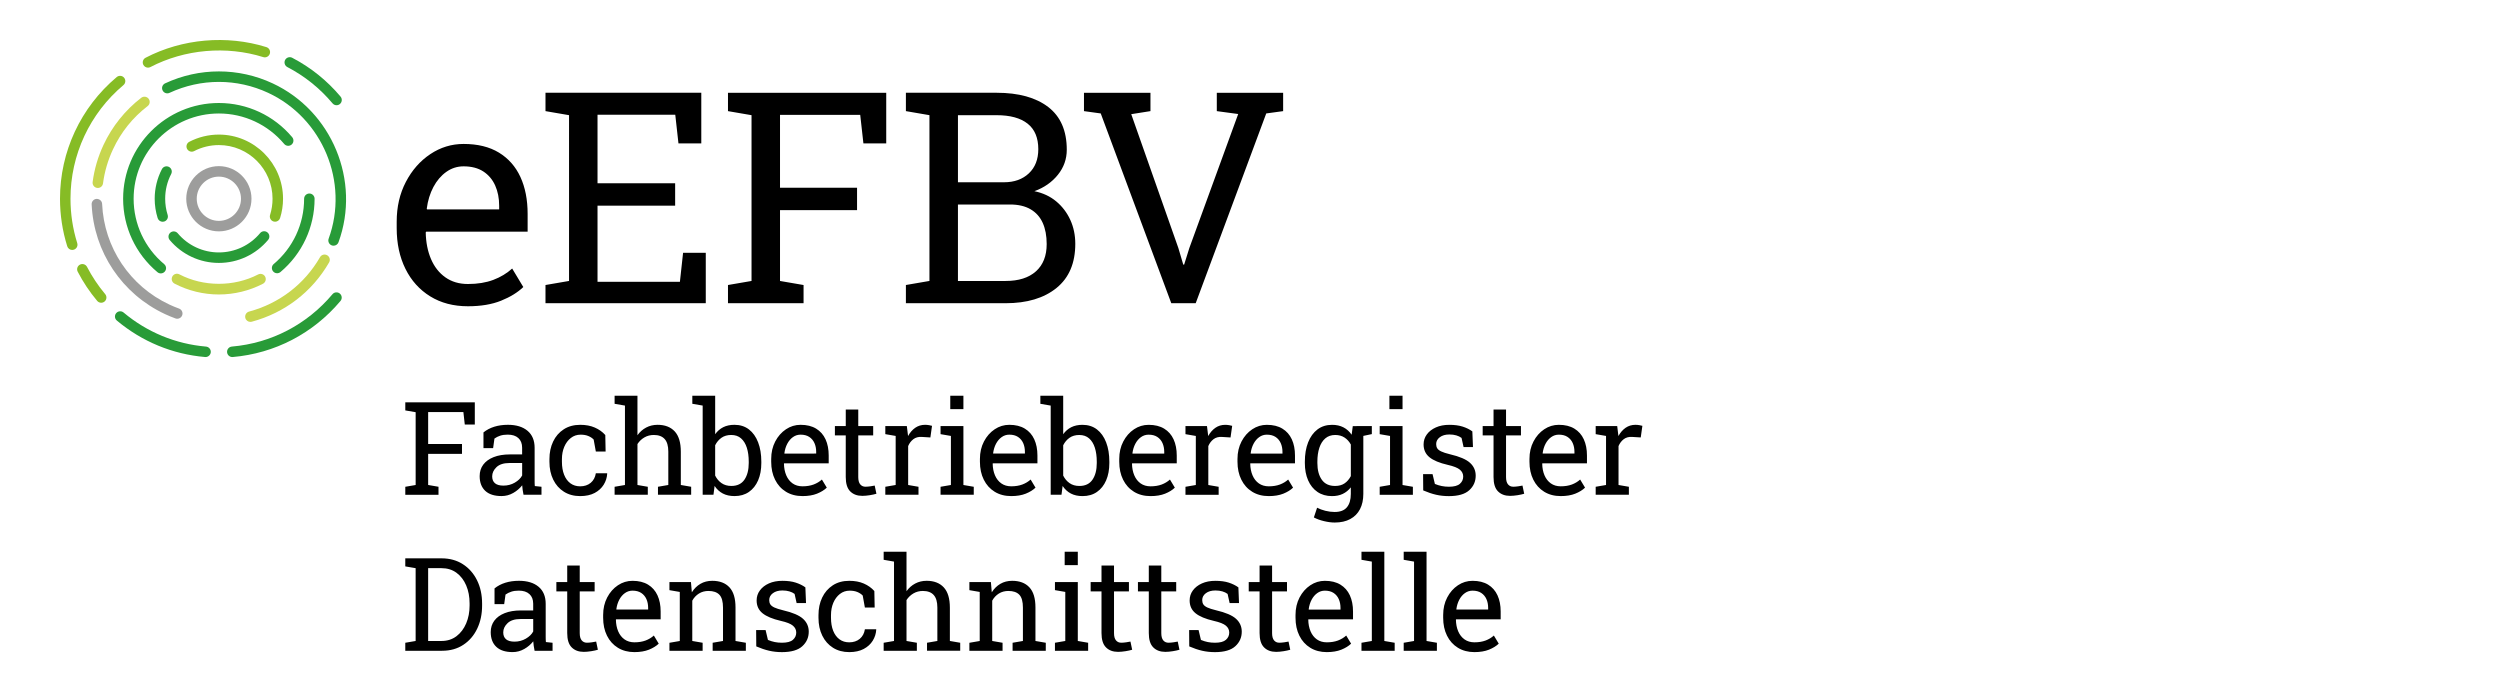 <?xml version="1.0" encoding="UTF-8" standalone="no"?>
<svg
   xmlns:dc="http://purl.org/dc/elements/1.1/"
   xmlns:cc="http://creativecommons.org/ns#"
   xmlns:rdf="http://www.w3.org/1999/02/22-rdf-syntax-ns#"
   xmlns:svg="http://www.w3.org/2000/svg"
   xmlns="http://www.w3.org/2000/svg"
   xmlns:sodipodi="http://sodipodi.sourceforge.net/DTD/sodipodi-0.dtd"
   xmlns:inkscape="http://www.inkscape.org/namespaces/inkscape"
   version="1.1"
   id="Ebene_1"
   x="0px"
   y="0px"
   viewBox="0 0 250 70"
   style="enable-background:new 0 0 250 70;"
   xml:space="preserve"
   sodipodi:docname="Farbe_eEFBV_fachda_WEB.svg"
   inkscape:version="1.0.1 (3bc2e813f5, 2020-09-07)"><defs
   id="defs2999" /><sodipodi:namedview
   pagecolor="#ffffff"
   bordercolor="#666666"
   borderopacity="1"
   objecttolerance="10"
   gridtolerance="10"
   guidetolerance="10"
   inkscape:pageopacity="0"
   inkscape:pageshadow="2"
   inkscape:window-width="2880"
   inkscape:window-height="1526"
   id="namedview2997"
   showgrid="false"
   inkscape:zoom="5.104"
   inkscape:cx="125"
   inkscape:cy="35"
   inkscape:window-x="2869"
   inkscape:window-y="-11"
   inkscape:window-maximized="1"
   inkscape:current-layer="Ebene_1"
   inkscape:document-rotation="0" />








<g
   id="g308"
   transform="translate(6,4.001)"><g
     id="g225">
	<path
   d="m 113.57,26.321 7.054,-18.978 1.69,-0.231 V 5.276 h -6.634 v 1.836 l 2.139,0.289 -4.885,13.399 -0.52,1.662 h -0.088 L 111.835,20.8 107.124,7.416 109.046,7.111 V 5.276 h -6.649 v 1.836 l 1.677,0.231 7.054,18.978 z M 89.794,7.518 h 3.873 c 1.349,0 2.38,0.282 3.093,0.845 0.713,0.564 1.07,1.415 1.07,2.551 0,1.022 -0.316,1.829 -0.947,2.422 -0.631,0.593 -1.457,0.889 -2.479,0.889 H 89.795 V 7.518 Z m 0,8.931 h 5.203 c 0.828,0 1.515,0.159 2.06,0.478 0.544,0.317 0.949,0.771 1.214,1.358 0.265,0.589 0.397,1.297 0.397,2.124 0,1.177 -0.359,2.084 -1.077,2.726 -0.718,0.641 -1.728,0.961 -3.028,0.961 h -4.769 z m 4.768,9.872 c 2.139,0 3.835,-0.508 5.088,-1.524 1.253,-1.016 1.879,-2.488 1.879,-4.415 0,-0.868 -0.166,-1.665 -0.499,-2.394 -0.332,-0.727 -0.802,-1.344 -1.408,-1.85 -0.607,-0.506 -1.335,-0.845 -2.183,-1.02 0.973,-0.355 1.756,-0.902 2.348,-1.64 0.594,-0.737 0.89,-1.573 0.89,-2.508 0,-1.898 -0.619,-3.322 -1.857,-4.271 C 97.583,5.751 95.864,5.275 93.668,5.275 H 86.946 84.59 v 1.836 l 2.355,0.405 v 16.578 l -2.355,0.405 v 1.82 h 9.972 z m -20.206,0 v -1.82 l -2.355,-0.405 v -7.082 h 7.704 V 14.773 H 72.001 V 7.488 h 8.021 l 0.318,2.848 h 2.283 V 5.276 H 66.798 v 1.836 l 2.355,0.405 V 24.095 L 66.798,24.5 v 1.82 h 7.558 z m -9.779,0 v -5.044 h -2.269 l -0.318,2.905 h -8.238 v -7.617 h 7.762 v -2.241 h -7.762 v -6.85 h 7.775 l 0.318,2.862 h 2.284 v -5.06 h -15.58 v 1.836 l 2.355,0.405 V 24.095 L 48.549,24.5 v 1.82 H 64.577 Z M 36.675,16.868 c 0.105,-0.809 0.327,-1.531 0.664,-2.168 0.338,-0.636 0.767,-1.139 1.287,-1.51 0.52,-0.371 1.098,-0.557 1.733,-0.557 0.79,0 1.448,0.172 1.974,0.513 0.524,0.343 0.92,0.811 1.185,1.402 0.265,0.593 0.398,1.265 0.398,2.017 v 0.376 h -7.213 z m 7.435,9.2 c 0.92,-0.371 1.66,-0.826 2.22,-1.366 l -1.113,-1.85 c -0.53,0.482 -1.159,0.86 -1.886,1.135 -0.729,0.274 -1.574,0.412 -2.537,0.412 -0.877,0 -1.629,-0.222 -2.255,-0.665 -0.627,-0.442 -1.106,-1.053 -1.438,-1.829 -0.332,-0.774 -0.508,-1.664 -0.528,-2.666 l 0.044,-0.072 H 46.763 V 17.39 c 0,-1.417 -0.241,-2.648 -0.722,-3.693 -0.482,-1.046 -1.198,-1.857 -2.147,-2.436 -0.949,-0.579 -2.127,-0.867 -3.534,-0.867 -1.204,0 -2.314,0.34 -3.331,1.019 -1.017,0.68 -1.831,1.604 -2.442,2.775 -0.612,1.171 -0.918,2.498 -0.918,3.982 v 0.636 c 0,1.542 0.292,2.9 0.875,4.076 0.583,1.176 1.408,2.093 2.478,2.753 1.07,0.661 2.328,0.99 3.773,0.99 1.29,0 2.395,-0.186 3.315,-0.557"
   id="path223" />
</g><g
     id="g231">
	<path
   d="m 139.635,56.924 c 0.046,-0.355 0.144,-0.672 0.292,-0.953 0.147,-0.279 0.336,-0.5 0.564,-0.662 0.229,-0.164 0.482,-0.244 0.763,-0.244 0.346,0 0.635,0.074 0.865,0.225 0.231,0.15 0.404,0.355 0.521,0.615 0.117,0.262 0.175,0.557 0.175,0.887 v 0.164 h -3.167 z m 3.265,4.041 c 0.404,-0.164 0.729,-0.363 0.974,-0.6 l -0.488,-0.812 c -0.232,0.211 -0.51,0.377 -0.828,0.498 -0.32,0.119 -0.691,0.18 -1.114,0.18 -0.385,0 -0.715,-0.098 -0.99,-0.291 -0.274,-0.195 -0.485,-0.463 -0.632,-0.803 -0.146,-0.342 -0.223,-0.732 -0.231,-1.172 l 0.019,-0.031 h 4.457 v -0.781 c 0,-0.623 -0.106,-1.162 -0.318,-1.623 -0.212,-0.459 -0.525,-0.814 -0.941,-1.068 -0.417,-0.254 -0.936,-0.381 -1.552,-0.381 -0.53,0 -1.018,0.148 -1.465,0.447 -0.445,0.299 -0.804,0.705 -1.071,1.219 -0.27,0.514 -0.403,1.098 -0.403,1.75 v 0.277 c 0,0.678 0.127,1.275 0.384,1.791 0.256,0.518 0.618,0.92 1.088,1.209 0.471,0.289 1.022,0.436 1.657,0.436 0.565,-10e-4 1.05,-0.083 1.454,-0.245 m -5.21,0.111 v -0.801 l -1.035,-0.178 v -8.924 h -2.285 v 0.805 l 1.035,0.18 v 7.939 l -1.035,0.178 v 0.801 z m -4.222,0 v -0.801 l -1.035,-0.178 v -8.924 h -2.285 v 0.805 l 1.035,0.18 v 7.939 l -1.035,0.178 v 0.801 z m -8.599,-4.152 c 0.046,-0.355 0.144,-0.672 0.292,-0.953 0.148,-0.279 0.336,-0.5 0.565,-0.662 0.228,-0.164 0.481,-0.244 0.761,-0.244 0.347,0 0.636,0.074 0.867,0.225 0.229,0.15 0.404,0.355 0.52,0.615 0.117,0.262 0.176,0.557 0.176,0.887 v 0.164 h -3.168 z m 3.266,4.041 c 0.404,-0.164 0.729,-0.363 0.975,-0.6 l -0.489,-0.812 c -0.232,0.211 -0.509,0.377 -0.828,0.498 -0.319,0.119 -0.69,0.18 -1.113,0.18 -0.386,0 -0.716,-0.098 -0.991,-0.291 -0.275,-0.195 -0.485,-0.463 -0.631,-0.803 -0.146,-0.342 -0.224,-0.732 -0.232,-1.172 l 0.02,-0.031 h 4.456 v -0.781 c 0,-0.623 -0.106,-1.162 -0.317,-1.623 -0.212,-0.459 -0.526,-0.814 -0.943,-1.068 -0.417,-0.254 -0.934,-0.381 -1.552,-0.381 -0.529,0 -1.016,0.148 -1.463,0.447 -0.446,0.299 -0.804,0.705 -1.073,1.219 -0.268,0.514 -0.402,1.098 -0.402,1.75 v 0.277 c 0,0.678 0.128,1.275 0.384,1.791 0.256,0.518 0.619,0.92 1.089,1.209 0.47,0.289 1.021,0.436 1.657,0.436 0.563,-10e-4 1.048,-0.083 1.453,-0.245 m -5.781,0.154 c 0.265,-0.041 0.488,-0.092 0.67,-0.146 l -0.171,-0.818 c -0.103,0.021 -0.244,0.047 -0.426,0.074 -0.183,0.027 -0.348,0.041 -0.495,0.041 -0.22,0 -0.396,-0.078 -0.527,-0.234 -0.131,-0.158 -0.196,-0.4 -0.196,-0.73 v -4.17 h 1.491 v -0.928 h -1.491 v -1.656 h -1.251 v 1.656 h -1.085 v 0.928 h 1.085 v 4.17 c 0,0.656 0.149,1.133 0.448,1.43 0.298,0.301 0.701,0.449 1.209,0.449 0.229,-0.001 0.476,-0.023 0.739,-0.066 m -4.823,-0.498 c 0.429,-0.391 0.645,-0.877 0.645,-1.457 0,-0.506 -0.189,-0.936 -0.568,-1.281 -0.379,-0.348 -1.047,-0.633 -2.003,-0.857 -0.385,-0.094 -0.677,-0.188 -0.876,-0.281 -0.199,-0.096 -0.333,-0.203 -0.403,-0.322 -0.069,-0.117 -0.104,-0.258 -0.104,-0.418 0,-0.275 0.122,-0.504 0.364,-0.686 0.244,-0.182 0.561,-0.273 0.949,-0.273 0.264,0 0.495,0.029 0.699,0.09 0.203,0.059 0.378,0.143 0.526,0.254 l 0.204,0.914 h 0.938 l -0.062,-1.568 c -0.276,-0.199 -0.599,-0.357 -0.969,-0.477 -0.371,-0.119 -0.815,-0.178 -1.337,-0.178 -0.512,0 -0.96,0.088 -1.345,0.26 -0.386,0.174 -0.686,0.408 -0.902,0.703 -0.216,0.293 -0.322,0.627 -0.322,0.998 0,0.535 0.194,0.961 0.587,1.279 0.391,0.32 1.002,0.574 1.831,0.766 0.584,0.131 0.986,0.291 1.209,0.479 0.222,0.189 0.333,0.418 0.333,0.689 0,0.287 -0.11,0.529 -0.33,0.723 -0.221,0.195 -0.584,0.293 -1.091,0.293 -0.26,0 -0.499,-0.021 -0.722,-0.066 -0.222,-0.045 -0.452,-0.115 -0.688,-0.213 l -0.234,-0.984 h -0.946 l 0.013,1.631 c 0.453,0.195 0.881,0.34 1.282,0.432 0.402,0.094 0.833,0.141 1.296,0.141 0.921,-0.003 1.597,-0.198 2.026,-0.591 m -6.255,0.498 c 0.265,-0.041 0.488,-0.092 0.67,-0.146 l -0.171,-0.818 c -0.102,0.021 -0.244,0.047 -0.426,0.074 -0.183,0.027 -0.348,0.041 -0.495,0.041 -0.22,0 -0.396,-0.078 -0.527,-0.234 -0.131,-0.158 -0.196,-0.4 -0.196,-0.73 v -4.17 h 1.491 v -0.928 h -1.491 v -1.656 h -1.25 v 1.656 h -1.086 v 0.928 h 1.086 v 4.17 c 0,0.656 0.148,1.133 0.447,1.43 0.298,0.301 0.701,0.449 1.209,0.449 0.229,-0.001 0.476,-0.023 0.739,-0.066 m -4.727,0 c 0.264,-0.041 0.486,-0.092 0.669,-0.146 l -0.171,-0.818 c -0.103,0.021 -0.244,0.047 -0.426,0.074 -0.182,0.027 -0.347,0.041 -0.496,0.041 -0.22,0 -0.395,-0.078 -0.525,-0.234 -0.132,-0.158 -0.197,-0.4 -0.197,-0.73 v -4.17 h 1.491 v -0.928 h -1.491 v -1.656 h -1.251 v 1.656 h -1.085 v 0.928 h 1.085 v 4.17 c 0,0.656 0.149,1.133 0.448,1.43 0.298,0.301 0.701,0.449 1.209,0.449 0.228,-0.001 0.474,-0.023 0.74,-0.066 m -4.767,-9.945 h -1.313 v 1.338 h 1.313 z m 1.034,9.902 v -0.801 l -1.034,-0.178 v -5.891 h -2.285 v 0.807 l 1.034,0.178 v 4.906 l -1.034,0.178 v 0.801 z m -8.558,0 v -0.801 l -1.035,-0.178 v -4.031 c 0.165,-0.301 0.386,-0.537 0.663,-0.711 0.276,-0.174 0.596,-0.26 0.956,-0.26 0.489,0 0.854,0.127 1.095,0.381 0.239,0.254 0.357,0.684 0.357,1.289 v 3.332 l -1.033,0.178 v 0.801 h 3.318 V 60.275 L 97.545,60.097 V 56.74 c 0,-0.906 -0.202,-1.576 -0.609,-2.01 -0.406,-0.434 -0.979,-0.65 -1.72,-0.65 -0.44,0 -0.833,0.1 -1.178,0.301 -0.345,0.201 -0.632,0.484 -0.86,0.848 L 93.09,54.208 h -2.152 v 0.807 l 1.034,0.178 v 4.906 l -1.034,0.178 v 0.801 h 3.32 z m -8.57,0 v -0.801 l -1.035,-0.178 v -4.094 c 0.182,-0.279 0.414,-0.5 0.695,-0.664 0.282,-0.162 0.594,-0.244 0.937,-0.244 0.482,0 0.846,0.135 1.088,0.406 0.244,0.271 0.365,0.689 0.365,1.258 v 3.338 l -1.034,0.178 v 0.801 h 3.319 v -0.801 l -1.034,-0.178 v -3.326 c 0,-0.914 -0.203,-1.592 -0.609,-2.031 -0.406,-0.439 -0.978,-0.66 -1.714,-0.66 -0.419,0 -0.8,0.092 -1.143,0.273 -0.343,0.181 -0.633,0.438 -0.87,0.768 v -3.947 h -2.285 v 0.805 l 1.035,0.18 v 7.939 l -1.035,0.178 v 0.801 h 3.32 z m -5.315,-0.181 c 0.392,-0.209 0.692,-0.486 0.904,-0.828 0.212,-0.344 0.328,-0.711 0.349,-1.105 L 81.614,58.925 H 80.49 c -0.062,0.406 -0.234,0.725 -0.514,0.959 -0.279,0.232 -0.631,0.348 -1.054,0.348 -0.378,0 -0.701,-0.1 -0.975,-0.301 -0.272,-0.201 -0.482,-0.486 -0.629,-0.854 -0.146,-0.369 -0.219,-0.803 -0.219,-1.303 v -0.266 c 0,-0.453 0.079,-0.863 0.234,-1.232 0.157,-0.367 0.376,-0.66 0.657,-0.881 0.282,-0.221 0.608,-0.33 0.981,-0.33 0.292,0 0.546,0.043 0.762,0.133 0.215,0.09 0.396,0.207 0.539,0.355 l 0.216,1.199 h 0.979 l -0.032,-1.65 c -0.284,-0.316 -0.634,-0.566 -1.051,-0.748 -0.417,-0.182 -0.902,-0.273 -1.457,-0.273 -0.64,0 -1.189,0.15 -1.65,0.451 -0.461,0.301 -0.814,0.709 -1.06,1.225 -0.246,0.516 -0.368,1.1 -0.368,1.752 v 0.266 c 0,0.678 0.127,1.275 0.381,1.791 0.254,0.518 0.611,0.92 1.072,1.209 0.462,0.289 1.003,0.436 1.625,0.436 0.573,-0.002 1.054,-0.107 1.446,-0.316 m -6.142,-0.274 c 0.43,-0.391 0.645,-0.877 0.645,-1.457 0,-0.506 -0.189,-0.936 -0.568,-1.281 -0.378,-0.348 -1.046,-0.633 -2.002,-0.857 -0.386,-0.094 -0.677,-0.188 -0.876,-0.281 -0.199,-0.096 -0.333,-0.203 -0.403,-0.322 -0.07,-0.117 -0.104,-0.258 -0.104,-0.418 0,-0.275 0.121,-0.504 0.364,-0.686 0.243,-0.182 0.561,-0.273 0.949,-0.273 0.262,0 0.495,0.029 0.698,0.09 0.203,0.059 0.379,0.143 0.526,0.254 l 0.203,0.914 h 0.94 l -0.064,-1.568 c -0.274,-0.199 -0.598,-0.357 -0.968,-0.477 -0.37,-0.12 -0.815,-0.178 -1.336,-0.178 -0.512,0 -0.961,0.088 -1.346,0.26 -0.385,0.174 -0.686,0.408 -0.901,0.703 -0.216,0.293 -0.324,0.627 -0.324,0.998 0,0.535 0.196,0.961 0.587,1.279 0.393,0.32 1.003,0.574 1.832,0.766 0.584,0.131 0.987,0.291 1.209,0.479 0.223,0.189 0.333,0.418 0.333,0.689 0,0.287 -0.109,0.529 -0.33,0.723 -0.22,0.195 -0.584,0.293 -1.092,0.293 -0.258,0 -0.498,-0.021 -0.72,-0.066 C 71.261,60.16 71.031,60.09 70.794,59.992 L 70.56,59.008 h -0.946 l 0.013,1.631 c 0.453,0.195 0.881,0.34 1.282,0.432 0.402,0.094 0.834,0.141 1.295,0.141 0.922,-0.003 1.599,-0.198 2.027,-0.591 m -9.968,0.455 v -0.801 l -1.035,-0.178 v -4.031 c 0.165,-0.301 0.387,-0.537 0.664,-0.711 0.276,-0.174 0.595,-0.26 0.955,-0.26 0.491,0 0.855,0.127 1.095,0.381 0.24,0.254 0.359,0.684 0.359,1.289 v 3.332 l -1.035,0.178 v 0.801 h 3.319 V 60.275 L 67.551,60.097 V 56.74 c 0,-0.906 -0.203,-1.576 -0.609,-2.01 -0.406,-0.434 -0.98,-0.65 -1.72,-0.65 -0.441,0 -0.833,0.1 -1.179,0.301 -0.345,0.201 -0.631,0.484 -0.859,0.848 l -0.089,-1.021 h -2.152 v 0.807 l 1.035,0.178 v 4.906 l -1.035,0.178 v 0.801 h 3.32 z m -8.629,-4.152 c 0.046,-0.355 0.144,-0.672 0.292,-0.953 0.147,-0.279 0.336,-0.5 0.564,-0.662 0.229,-0.164 0.482,-0.244 0.761,-0.244 0.348,0 0.637,0.074 0.867,0.225 0.23,0.151 0.404,0.355 0.521,0.615 0.117,0.262 0.175,0.557 0.175,0.887 v 0.164 h -3.168 z m 3.265,4.041 c 0.404,-0.164 0.728,-0.363 0.974,-0.6 l -0.488,-0.812 c -0.233,0.211 -0.51,0.377 -0.828,0.498 -0.32,0.119 -0.691,0.18 -1.114,0.18 -0.385,0 -0.715,-0.098 -0.99,-0.291 -0.275,-0.195 -0.485,-0.463 -0.632,-0.803 -0.146,-0.342 -0.223,-0.732 -0.231,-1.172 l 0.019,-0.031 h 4.456 v -0.781 c 0,-0.623 -0.105,-1.162 -0.317,-1.623 -0.212,-0.459 -0.525,-0.814 -0.942,-1.068 -0.417,-0.254 -0.935,-0.381 -1.553,-0.381 -0.528,0 -1.016,0.148 -1.463,0.447 -0.445,0.299 -0.804,0.705 -1.072,1.219 -0.268,0.514 -0.403,1.098 -0.403,1.75 v 0.277 c 0,0.678 0.128,1.275 0.384,1.791 0.256,0.518 0.619,0.92 1.089,1.209 0.471,0.289 1.022,0.436 1.657,0.436 0.565,-10e-4 1.049,-0.083 1.454,-0.245 m -5.78,0.154 c 0.265,-0.041 0.487,-0.092 0.669,-0.146 l -0.171,-0.818 c -0.102,0.021 -0.244,0.047 -0.426,0.074 -0.182,0.027 -0.347,0.041 -0.495,0.041 -0.22,0 -0.395,-0.078 -0.526,-0.234 -0.132,-0.158 -0.196,-0.4 -0.196,-0.73 v -4.17 h 1.491 v -0.928 h -1.491 v -1.656 h -1.251 v 1.656 h -1.085 v 0.928 h 1.085 v 4.17 c 0,0.656 0.148,1.133 0.447,1.43 0.299,0.301 0.701,0.449 1.21,0.449 0.228,-0.001 0.474,-0.023 0.739,-0.066 m -8.515,-1.195 c -0.187,-0.16 -0.279,-0.389 -0.279,-0.689 0,-0.338 0.145,-0.645 0.433,-0.92 0.286,-0.275 0.719,-0.414 1.294,-0.414 h 1.27 v 1.244 c -0.147,0.281 -0.394,0.52 -0.736,0.719 -0.342,0.199 -0.722,0.299 -1.137,0.299 -0.378,-10e-4 -0.66,-0.081 -0.845,-0.239 m 1.819,0.976 c 0.361,-0.205 0.662,-0.463 0.903,-0.771 0.009,0.148 0.024,0.297 0.045,0.445 0.021,0.148 0.052,0.314 0.089,0.502 h 1.797 v -0.801 l -0.666,-0.07 c -0.01,-0.084 -0.015,-0.168 -0.017,-0.254 -0.003,-0.084 -0.004,-0.172 -0.004,-0.26 v -3.307 c 0,-0.74 -0.237,-1.311 -0.71,-1.707 -0.474,-0.398 -1.128,-0.598 -1.962,-0.598 -0.499,0 -0.954,0.064 -1.365,0.193 -0.41,0.129 -0.77,0.318 -1.079,0.568 v 1.574 h 0.965 l 0.134,-0.959 c 0.174,-0.121 0.365,-0.219 0.578,-0.287 0.212,-0.07 0.461,-0.105 0.749,-0.105 0.456,0 0.811,0.113 1.062,0.344 0.252,0.227 0.378,0.549 0.378,0.963 v 0.674 h -1.225 c -0.631,0 -1.172,0.09 -1.625,0.27 -0.453,0.18 -0.799,0.432 -1.038,0.754 -0.239,0.324 -0.359,0.705 -0.359,1.141 0,0.635 0.188,1.127 0.56,1.477 0.372,0.35 0.916,0.523 1.631,0.523 0.411,0 0.797,-0.104 1.159,-0.309 m -9.608,-8.084 h 1.333 c 0.584,0 1.085,0.154 1.504,0.463 0.419,0.311 0.741,0.73 0.968,1.262 0.227,0.529 0.34,1.133 0.34,1.805 v 0.209 c 0,0.652 -0.113,1.246 -0.34,1.781 -0.227,0.535 -0.549,0.963 -0.968,1.283 -0.419,0.318 -0.92,0.479 -1.504,0.479 h -1.333 z m 1.396,8.26 c 0.817,0 1.524,-0.199 2.123,-0.596 0.6,-0.395 1.062,-0.934 1.388,-1.617 0.326,-0.683 0.488,-1.453 0.488,-2.309 v -0.195 c 0,-0.877 -0.169,-1.654 -0.508,-2.336 -0.338,-0.682 -0.811,-1.217 -1.418,-1.605 -0.607,-0.391 -1.319,-0.584 -2.136,-0.584 h -2.584 -1.035 v 0.805 l 1.035,0.178 v 7.281 l -1.035,0.178 v 0.801 h 3.682 z"
   id="path227" />
	<path
   d="m 156.888,45.475 v -0.799 l -1.035,-0.178 v -3.893 c 0.123,-0.287 0.297,-0.516 0.521,-0.688 0.224,-0.172 0.501,-0.246 0.831,-0.227 l 0.869,0.053 0.165,-1.162 c -0.059,-0.021 -0.157,-0.043 -0.295,-0.066 -0.138,-0.023 -0.271,-0.035 -0.402,-0.035 -0.368,0 -0.695,0.1 -0.981,0.297 -0.285,0.199 -0.526,0.475 -0.72,0.826 l -0.013,-0.121 -0.108,-0.875 h -2.152 v 0.807 l 1.035,0.178 v 4.906 l -1.035,0.178 v 0.799 z m -8.623,-4.151 c 0.046,-0.355 0.144,-0.674 0.292,-0.953 0.148,-0.279 0.336,-0.5 0.565,-0.662 0.228,-0.164 0.481,-0.244 0.762,-0.244 0.347,0 0.635,0.074 0.866,0.225 0.23,0.15 0.403,0.355 0.521,0.615 0.116,0.26 0.174,0.555 0.174,0.885 v 0.166 h -3.167 z m 3.265,4.041 c 0.404,-0.164 0.729,-0.363 0.975,-0.602 l -0.489,-0.811 c -0.232,0.211 -0.508,0.377 -0.828,0.498 -0.32,0.119 -0.69,0.18 -1.114,0.18 -0.385,0 -0.715,-0.098 -0.989,-0.291 -0.275,-0.195 -0.486,-0.463 -0.633,-0.803 -0.146,-0.342 -0.223,-0.732 -0.23,-1.172 l 0.019,-0.031 h 4.456 v -0.781 c 0,-0.623 -0.105,-1.162 -0.317,-1.623 -0.211,-0.459 -0.526,-0.814 -0.942,-1.068 -0.417,-0.254 -0.935,-0.381 -1.552,-0.381 -0.529,0 -1.018,0.148 -1.464,0.447 -0.446,0.299 -0.805,0.705 -1.072,1.219 -0.27,0.514 -0.403,1.098 -0.403,1.748 v 0.279 c 0,0.678 0.128,1.275 0.384,1.791 0.257,0.516 0.619,0.92 1.089,1.209 0.47,0.289 1.021,0.434 1.656,0.434 0.565,0 1.051,-0.08 1.454,-0.242 m -5.779,0.155 c 0.264,-0.043 0.486,-0.092 0.669,-0.146 l -0.171,-0.818 c -0.103,0.021 -0.243,0.045 -0.426,0.074 -0.182,0.025 -0.347,0.041 -0.495,0.041 -0.22,0 -0.396,-0.078 -0.526,-0.236 -0.131,-0.156 -0.197,-0.398 -0.197,-0.729 v -4.17 h 1.492 v -0.928 h -1.492 v -1.656 h -1.25 v 1.656 h -1.086 v 0.928 h 1.086 v 4.17 c 0,0.654 0.149,1.133 0.447,1.43 0.298,0.299 0.701,0.449 1.209,0.449 0.228,-10e-4 0.474,-0.023 0.74,-0.065 m -4.824,-0.499 c 0.429,-0.391 0.644,-0.877 0.644,-1.457 0,-0.508 -0.188,-0.936 -0.567,-1.281 -0.379,-0.348 -1.046,-0.633 -2.003,-0.857 -0.386,-0.094 -0.678,-0.188 -0.875,-0.283 -0.199,-0.094 -0.334,-0.201 -0.404,-0.32 -0.069,-0.117 -0.104,-0.258 -0.104,-0.42 0,-0.273 0.121,-0.502 0.365,-0.684 0.243,-0.182 0.56,-0.273 0.949,-0.273 0.262,0 0.495,0.029 0.698,0.09 0.203,0.059 0.379,0.143 0.526,0.254 l 0.203,0.914 h 0.939 l -0.063,-1.568 c -0.274,-0.199 -0.598,-0.359 -0.968,-0.477 -0.371,-0.119 -0.816,-0.178 -1.336,-0.178 -0.512,0 -0.961,0.086 -1.346,0.26 -0.386,0.174 -0.687,0.406 -0.901,0.701 -0.216,0.295 -0.324,0.627 -0.324,1 0,0.533 0.196,0.959 0.587,1.279 0.392,0.32 1.002,0.574 1.831,0.764 0.584,0.133 0.987,0.291 1.21,0.48 0.223,0.188 0.333,0.418 0.333,0.688 0,0.289 -0.109,0.529 -0.33,0.725 -0.22,0.195 -0.584,0.293 -1.092,0.293 -0.258,0 -0.498,-0.023 -0.721,-0.068 -0.222,-0.043 -0.451,-0.115 -0.688,-0.211 l -0.234,-0.984 h -0.946 l 0.013,1.631 c 0.453,0.195 0.88,0.34 1.282,0.432 0.402,0.094 0.834,0.139 1.295,0.139 0.92,-0.003 1.597,-0.196 2.027,-0.589 m -6.671,-9.447 h -1.314 v 1.338 h 1.314 z m 1.034,9.901 v -0.799 l -1.034,-0.178 v -5.891 h -2.285 v 0.807 l 1.034,0.178 v 4.906 l -1.034,0.178 v 0.799 z m -4.105,-6.067 v -0.801 h -1.53 l 0.489,1.021 z m -5.008,4.557 c -0.292,-0.42 -0.438,-0.973 -0.438,-1.664 v -0.133 c 0,-0.525 0.065,-0.986 0.196,-1.387 0.132,-0.4 0.329,-0.715 0.594,-0.943 0.265,-0.228 0.597,-0.342 0.993,-0.342 0.364,0 0.675,0.086 0.934,0.258 0.259,0.17 0.468,0.402 0.629,0.695 v 3.16 c -0.165,0.312 -0.375,0.555 -0.629,0.727 -0.254,0.172 -0.569,0.258 -0.945,0.258 -0.598,0 -1.042,-0.211 -1.334,-0.629 m 2.852,3.937 c 0.426,-0.23 0.749,-0.559 0.972,-0.986 0.222,-0.428 0.333,-0.938 0.333,-1.529 v -6.779 h -1.054 l -0.114,0.863 c -0.221,-0.322 -0.493,-0.568 -0.818,-0.736 -0.326,-0.17 -0.705,-0.254 -1.137,-0.254 -0.567,0 -1.054,0.152 -1.46,0.459 -0.406,0.309 -0.719,0.738 -0.937,1.293 -0.218,0.555 -0.327,1.199 -0.327,1.936 v 0.133 c 0,0.656 0.109,1.234 0.327,1.73 0.218,0.496 0.53,0.885 0.937,1.162 0.407,0.277 0.889,0.414 1.447,0.414 0.406,0 0.767,-0.072 1.079,-0.221 0.313,-0.148 0.582,-0.367 0.807,-0.654 v 0.654 c 0,0.58 -0.131,1.025 -0.391,1.338 -0.261,0.314 -0.67,0.471 -1.229,0.471 -0.3,0 -0.609,-0.041 -0.926,-0.119 -0.318,-0.082 -0.594,-0.184 -0.826,-0.307 l -0.323,0.973 c 0.292,0.156 0.63,0.279 1.015,0.369 0.386,0.092 0.743,0.139 1.073,0.139 0.61,-10e-4 1.127,-0.116 1.552,-0.349 m -9.961,-6.578 c 0.046,-0.355 0.145,-0.674 0.292,-0.953 0.148,-0.279 0.336,-0.5 0.565,-0.662 0.228,-0.164 0.481,-0.244 0.761,-0.244 0.347,0 0.636,0.074 0.867,0.225 0.229,0.15 0.404,0.355 0.52,0.615 0.117,0.26 0.176,0.555 0.176,0.885 v 0.166 h -3.168 z m 3.267,4.041 c 0.403,-0.164 0.729,-0.363 0.974,-0.602 l -0.489,-0.811 c -0.232,0.211 -0.509,0.377 -0.828,0.498 -0.319,0.119 -0.69,0.18 -1.113,0.18 -0.386,0 -0.715,-0.098 -0.99,-0.291 -0.276,-0.195 -0.486,-0.463 -0.632,-0.803 -0.146,-0.342 -0.224,-0.732 -0.232,-1.172 l 0.02,-0.031 h 4.456 v -0.781 c 0,-0.623 -0.105,-1.162 -0.317,-1.623 -0.212,-0.459 -0.526,-0.814 -0.943,-1.068 -0.416,-0.254 -0.934,-0.381 -1.552,-0.381 -0.529,0 -1.016,0.148 -1.463,0.447 -0.446,0.299 -0.804,0.705 -1.072,1.219 -0.268,0.514 -0.403,1.098 -0.403,1.748 v 0.279 c 0,0.678 0.128,1.275 0.385,1.791 0.255,0.516 0.618,0.92 1.088,1.209 0.47,0.289 1.021,0.434 1.657,0.434 0.563,0 1.049,-0.08 1.454,-0.242 m -6.467,0.11 v -0.799 l -1.034,-0.178 v -3.893 c 0.123,-0.287 0.296,-0.516 0.521,-0.688 0.224,-0.172 0.501,-0.246 0.831,-0.227 l 0.87,0.053 0.165,-1.162 c -0.061,-0.021 -0.158,-0.043 -0.295,-0.066 -0.138,-0.023 -0.272,-0.035 -0.404,-0.035 -0.368,0 -0.695,0.1 -0.979,0.297 -0.286,0.199 -0.526,0.475 -0.722,0.826 l -0.012,-0.121 -0.108,-0.875 h -2.151 v 0.807 l 1.035,0.178 v 4.906 l -1.035,0.178 v 0.799 z m -8.622,-4.151 c 0.046,-0.355 0.143,-0.674 0.292,-0.953 0.147,-0.279 0.336,-0.5 0.563,-0.662 0.229,-0.164 0.483,-0.244 0.762,-0.244 0.348,0 0.637,0.074 0.867,0.225 0.23,0.151 0.404,0.355 0.521,0.615 0.115,0.26 0.175,0.555 0.175,0.885 v 0.166 h -3.168 z m 3.265,4.041 c 0.404,-0.164 0.729,-0.363 0.975,-0.602 l -0.488,-0.811 c -0.233,0.211 -0.51,0.377 -0.828,0.498 -0.32,0.119 -0.691,0.18 -1.114,0.18 -0.386,0 -0.716,-0.098 -0.991,-0.291 -0.274,-0.195 -0.485,-0.463 -0.631,-0.803 -0.146,-0.342 -0.224,-0.732 -0.232,-1.172 l 0.02,-0.031 h 4.456 v -0.781 c 0,-0.623 -0.106,-1.162 -0.317,-1.623 -0.212,-0.459 -0.525,-0.814 -0.942,-1.068 -0.417,-0.254 -0.935,-0.381 -1.553,-0.381 -0.528,0 -1.017,0.148 -1.463,0.447 -0.447,0.299 -0.804,0.705 -1.072,1.219 -0.27,0.514 -0.403,1.098 -0.403,1.748 v 0.279 c 0,0.678 0.128,1.275 0.384,1.791 0.256,0.516 0.619,0.92 1.089,1.209 0.47,0.289 1.022,0.434 1.657,0.434 0.564,0 1.048,-0.08 1.453,-0.242 m -9.549,-1.053 c -0.27,-0.186 -0.481,-0.438 -0.639,-0.754 v -3.035 c 0.157,-0.312 0.367,-0.562 0.633,-0.748 0.264,-0.186 0.589,-0.279 0.974,-0.279 0.398,0 0.726,0.113 0.984,0.34 0.258,0.227 0.45,0.539 0.577,0.939 0.127,0.398 0.19,0.863 0.19,1.393 v 0.133 c 0,0.691 -0.143,1.244 -0.428,1.664 -0.286,0.418 -0.724,0.629 -1.312,0.629 -0.383,0 -0.711,-0.094 -0.979,-0.282 m 2.735,0.881 c 0.4,-0.277 0.707,-0.664 0.92,-1.158 0.215,-0.496 0.321,-1.074 0.321,-1.734 v -0.133 c 0,-0.736 -0.106,-1.381 -0.321,-1.936 -0.213,-0.555 -0.52,-0.984 -0.92,-1.293 -0.399,-0.307 -0.883,-0.459 -1.449,-0.459 -0.429,0 -0.802,0.08 -1.121,0.24 -0.319,0.162 -0.587,0.395 -0.804,0.699 v -3.846 h -2.284 v 0.805 l 1.034,0.178 v 8.918 h 1.079 l 0.114,-0.881 c 0.22,0.334 0.495,0.586 0.825,0.758 0.33,0.172 0.72,0.256 1.168,0.256 0.559,0 1.039,-0.136 1.438,-0.414 M 93.311,41.324 c 0.047,-0.355 0.145,-0.674 0.292,-0.953 0.148,-0.279 0.337,-0.5 0.565,-0.662 0.229,-0.164 0.482,-0.244 0.762,-0.244 0.347,0 0.636,0.074 0.866,0.225 0.23,0.151 0.403,0.355 0.521,0.615 0.116,0.26 0.174,0.555 0.174,0.885 v 0.166 h -3.167 z m 3.265,4.041 c 0.404,-0.164 0.729,-0.363 0.975,-0.602 l -0.488,-0.811 c -0.232,0.211 -0.509,0.377 -0.829,0.498 -0.318,0.119 -0.69,0.18 -1.114,0.18 -0.385,0 -0.715,-0.098 -0.989,-0.291 -0.275,-0.195 -0.486,-0.463 -0.632,-0.803 -0.146,-0.342 -0.224,-0.732 -0.231,-1.172 l 0.019,-0.031 h 4.456 v -0.781 c 0,-0.623 -0.105,-1.162 -0.317,-1.623 -0.211,-0.459 -0.525,-0.814 -0.942,-1.068 -0.417,-0.254 -0.934,-0.381 -1.552,-0.381 -0.529,0 -1.017,0.148 -1.463,0.447 -0.447,0.299 -0.804,0.705 -1.073,1.219 -0.269,0.514 -0.403,1.098 -0.403,1.748 v 0.279 c 0,0.678 0.128,1.275 0.385,1.791 0.256,0.516 0.618,0.92 1.089,1.209 0.469,0.289 1.021,0.434 1.655,0.434 0.565,0 1.051,-0.08 1.454,-0.242 m -6.235,-9.791 h -1.314 v 1.338 h 1.314 z m 1.035,9.901 v -0.799 l -1.035,-0.178 v -5.891 h -2.285 v 0.807 l 1.035,0.178 v 4.906 l -1.035,0.178 v 0.799 z m -5.526,0 v -0.799 l -1.034,-0.178 v -3.893 c 0.122,-0.287 0.296,-0.516 0.521,-0.688 0.224,-0.172 0.502,-0.246 0.832,-0.227 l 0.869,0.053 0.164,-1.162 C 87.143,38.56 87.046,38.538 86.907,38.515 86.77,38.492 86.636,38.48 86.505,38.48 c -0.368,0 -0.695,0.1 -0.981,0.297 -0.285,0.199 -0.525,0.475 -0.72,0.826 l -0.013,-0.121 -0.108,-0.875 h -2.152 v 0.807 l 1.035,0.178 v 4.906 l -1.035,0.178 v 0.799 z m -4.878,0.045 c 0.265,-0.043 0.488,-0.092 0.67,-0.146 L 81.47,44.556 c -0.102,0.021 -0.243,0.045 -0.425,0.074 -0.183,0.025 -0.348,0.041 -0.495,0.041 -0.22,0 -0.396,-0.078 -0.527,-0.236 -0.131,-0.156 -0.197,-0.398 -0.197,-0.729 v -4.17 h 1.492 v -0.928 h -1.492 v -1.656 h -1.25 v 1.656 H 77.49 v 0.928 h 1.085 v 4.17 c 0,0.654 0.149,1.133 0.447,1.43 0.299,0.299 0.702,0.449 1.21,0.449 0.229,-10e-4 0.476,-0.023 0.74,-0.065 m -8.534,-4.196 c 0.046,-0.355 0.144,-0.674 0.292,-0.953 0.148,-0.279 0.336,-0.5 0.564,-0.662 0.229,-0.164 0.482,-0.244 0.762,-0.244 0.347,0 0.636,0.074 0.867,0.225 0.229,0.15 0.404,0.355 0.52,0.615 0.117,0.26 0.175,0.555 0.175,0.885 v 0.166 H 72.45 Z m 3.265,4.041 c 0.404,-0.164 0.729,-0.363 0.976,-0.602 L 76.19,43.952 c -0.232,0.211 -0.509,0.377 -0.828,0.498 -0.319,0.119 -0.69,0.18 -1.113,0.18 -0.386,0 -0.717,-0.098 -0.991,-0.291 -0.275,-0.195 -0.485,-0.463 -0.631,-0.803 -0.146,-0.342 -0.224,-0.732 -0.232,-1.172 l 0.02,-0.031 h 4.455 v -0.781 c 0,-0.623 -0.105,-1.162 -0.316,-1.623 -0.212,-0.459 -0.526,-0.814 -0.943,-1.068 -0.417,-0.254 -0.934,-0.381 -1.552,-0.381 -0.529,0 -1.017,0.148 -1.463,0.447 -0.446,0.299 -0.804,0.705 -1.073,1.219 -0.268,0.514 -0.403,1.098 -0.403,1.748 v 0.279 c 0,0.678 0.129,1.275 0.385,1.791 0.256,0.516 0.619,0.92 1.089,1.209 0.47,0.289 1.021,0.434 1.657,0.434 0.563,0 1.049,-0.08 1.452,-0.242 m -9.549,-1.053 c -0.269,-0.186 -0.48,-0.438 -0.638,-0.754 v -3.035 c 0.157,-0.312 0.367,-0.562 0.632,-0.748 0.265,-0.186 0.589,-0.279 0.975,-0.279 0.397,0 0.726,0.113 0.983,0.34 0.257,0.227 0.451,0.539 0.578,0.939 0.127,0.398 0.19,0.863 0.19,1.393 v 0.133 c 0,0.691 -0.144,1.244 -0.429,1.664 -0.286,0.418 -0.723,0.629 -1.311,0.629 -0.383,0 -0.71,-0.094 -0.98,-0.282 m 2.737,0.881 c 0.4,-0.277 0.707,-0.664 0.92,-1.158 0.214,-0.496 0.321,-1.074 0.321,-1.734 v -0.133 c 0,-0.736 -0.107,-1.381 -0.321,-1.936 -0.213,-0.555 -0.52,-0.984 -0.92,-1.293 -0.4,-0.307 -0.883,-0.459 -1.45,-0.459 -0.428,0 -0.801,0.08 -1.121,0.24 -0.318,0.162 -0.587,0.395 -0.803,0.699 v -3.846 h -2.285 v 0.805 l 1.035,0.178 v 8.918 h 1.079 l 0.114,-0.881 c 0.22,0.334 0.495,0.586 0.824,0.758 0.33,0.172 0.721,0.256 1.169,0.256 0.559,0 1.037,-0.136 1.438,-0.414 M 58.78,45.475 v -0.799 l -1.034,-0.178 v -4.096 c 0.182,-0.277 0.413,-0.5 0.695,-0.662 0.281,-0.162 0.593,-0.244 0.937,-0.244 0.481,0 0.845,0.135 1.088,0.406 0.244,0.271 0.365,0.689 0.365,1.258 v 3.338 l -1.034,0.178 v 0.799 h 3.319 v -0.799 l -1.034,-0.178 v -3.326 c 0,-0.914 -0.203,-1.592 -0.609,-2.031 -0.407,-0.439 -0.979,-0.66 -1.714,-0.66 -0.419,0 -0.8,0.09 -1.144,0.273 -0.343,0.182 -0.633,0.438 -0.869,0.768 v -3.947 h -2.285 v 0.805 l 1.035,0.178 v 7.941 l -1.035,0.178 v 0.799 h 3.319 z m -5.313,-0.18 c 0.391,-0.209 0.692,-0.486 0.904,-0.828 0.212,-0.344 0.327,-0.711 0.349,-1.105 l -0.012,-0.037 h -1.124 c -0.063,0.404 -0.235,0.725 -0.515,0.959 -0.278,0.23 -0.631,0.348 -1.054,0.348 -0.376,0 -0.701,-0.102 -0.974,-0.301 -0.273,-0.201 -0.483,-0.486 -0.629,-0.855 -0.146,-0.367 -0.22,-0.801 -0.22,-1.301 v -0.266 c 0,-0.453 0.079,-0.863 0.235,-1.232 0.157,-0.367 0.376,-0.662 0.657,-0.881 0.281,-0.221 0.608,-0.33 0.98,-0.33 0.292,0 0.546,0.043 0.762,0.133 0.217,0.088 0.396,0.207 0.539,0.355 l 0.217,1.199 h 0.978 l -0.032,-1.65 c -0.283,-0.318 -0.634,-0.566 -1.051,-0.748 -0.417,-0.184 -0.902,-0.273 -1.456,-0.273 -0.639,0 -1.189,0.15 -1.65,0.451 -0.462,0.299 -0.815,0.707 -1.061,1.225 -0.245,0.516 -0.368,1.1 -0.368,1.752 v 0.266 c 0,0.678 0.127,1.275 0.381,1.791 0.254,0.516 0.611,0.92 1.073,1.209 0.461,0.289 1.002,0.434 1.625,0.434 0.573,-0.003 1.053,-0.106 1.446,-0.315 m -9.971,-0.971 c -0.187,-0.16 -0.279,-0.389 -0.279,-0.689 0,-0.338 0.144,-0.645 0.431,-0.92 0.288,-0.275 0.72,-0.414 1.295,-0.414 h 1.271 v 1.244 c -0.148,0.281 -0.395,0.52 -0.737,0.719 -0.342,0.199 -0.721,0.297 -1.136,0.297 -0.377,0 -0.659,-0.079 -0.845,-0.237 m 1.818,0.977 c 0.361,-0.205 0.663,-0.463 0.904,-0.771 0.009,0.148 0.022,0.297 0.045,0.445 0.021,0.148 0.05,0.314 0.088,0.5 h 1.797 v -0.799 l -0.667,-0.07 c -0.008,-0.084 -0.013,-0.17 -0.016,-0.254 -0.002,-0.084 -0.003,-0.172 -0.003,-0.26 v -3.307 c 0,-0.74 -0.237,-1.311 -0.711,-1.707 -0.475,-0.398 -1.127,-0.598 -1.961,-0.598 -0.499,0 -0.954,0.064 -1.365,0.193 -0.41,0.129 -0.771,0.318 -1.079,0.568 v 1.574 h 0.965 l 0.133,-0.959 c 0.174,-0.123 0.366,-0.219 0.578,-0.289 0.211,-0.068 0.461,-0.104 0.749,-0.104 0.457,0 0.812,0.113 1.063,0.342 0.251,0.229 0.378,0.551 0.378,0.965 v 0.672 h -1.226 c -0.631,0 -1.173,0.092 -1.625,0.271 -0.453,0.18 -0.799,0.432 -1.038,0.754 -0.238,0.324 -0.358,0.705 -0.358,1.141 0,0.635 0.186,1.125 0.559,1.477 0.372,0.348 0.916,0.521 1.631,0.521 0.411,10e-4 0.798,-0.1 1.159,-0.305 m -7.464,0.174 v -0.799 l -1.035,-0.178 v -3.111 h 3.384 v -0.984 h -3.384 v -3.197 h 3.523 l 0.14,1.25 h 1.003 V 36.233 H 34.53 v 0.807 l 1.035,0.178 v 7.281 l -1.035,0.178 v 0.799 h 3.32 z"
   id="path229" />
</g><g
     id="g265">
	<path
   fill="#c7d64f"
   d="m 19.04,28.189 c -0.231,0 -0.443,-0.154 -0.506,-0.389 -0.075,-0.279 0.091,-0.567 0.37,-0.642 3.022,-0.811 5.543,-2.743 7.098,-5.441 0.145,-0.251 0.463,-0.339 0.716,-0.192 0.251,0.145 0.337,0.465 0.192,0.716 -1.694,2.941 -4.441,5.047 -7.734,5.93 -0.046,0.013 -0.091,0.018 -0.136,0.018 z"
   id="path233" />
	<path
   fill="#9d9d9c"
   d="m 11.729,27.875 c -0.06,0 -0.119,-0.011 -0.179,-0.032 C 11.198,27.716 10.848,27.572 10.504,27.41 6.192,25.398 3.379,21.193 3.165,16.434 3.152,16.145 3.376,15.9 3.665,15.887 c 0.293,10e-4 0.534,0.211 0.547,0.5 0.196,4.367 2.777,8.227 6.736,10.073 0.315,0.147 0.637,0.28 0.959,0.397 0.271,0.098 0.412,0.398 0.313,0.671 -0.075,0.214 -0.277,0.347 -0.491,0.347 z"
   id="path235" />
	<path
   fill="#c7d64f"
   d="M 3.783,14.796 C 3.76,14.796 3.736,14.794 3.714,14.791 3.427,14.753 3.225,14.489 3.263,14.203 3.433,12.92 3.798,11.672 4.349,10.493 5.212,8.642 6.519,7.012 8.127,5.776 8.358,5.602 8.686,5.644 8.862,5.873 9.038,6.102 8.995,6.432 8.765,6.608 7.268,7.756 6.101,9.212 5.297,10.936 4.792,12.018 4.456,13.164 4.301,14.339 4.267,14.604 4.042,14.796 3.783,14.796 Z"
   id="path237" />
	<path
   fill="#289b38"
   d="m 27.357,20.569 c -0.06,0 -0.12,-0.011 -0.18,-0.032 -0.271,-0.1 -0.412,-0.4 -0.312,-0.672 C 28.922,14.228 26.267,7.824 20.822,5.285 17.689,3.824 14.092,3.825 10.951,5.284 10.689,5.409 10.377,5.294 10.256,5.03 10.133,4.768 10.247,4.457 10.51,4.335 c 3.421,-1.592 7.341,-1.593 10.756,0.001 5.934,2.767 8.825,9.746 6.584,15.889 -0.078,0.213 -0.279,0.344 -0.493,0.344 z"
   id="path239" />
	<path
   fill="#289b38"
   d="M 10.081,23.34 C 9.962,23.34 9.843,23.3 9.745,23.217 7.563,21.392 6.312,18.715 6.312,15.874 c 0,-5.279 4.295,-9.575 9.573,-9.575 2.836,0 5.51,1.247 7.336,3.422 0.186,0.222 0.157,0.552 -0.064,0.738 -0.22,0.185 -0.553,0.156 -0.738,-0.064 -1.627,-1.937 -4.008,-3.047 -6.533,-3.047 -4.7,0 -8.524,3.824 -8.524,8.526 0,2.53 1.113,4.914 3.056,6.54 0.223,0.186 0.252,0.516 0.065,0.737 -0.104,0.124 -0.253,0.189 -0.402,0.189 z"
   id="path241" />
	<path
   fill="#c7d64f"
   d="m 15.887,25.447 c -1.544,0 -3.077,-0.376 -4.435,-1.086 -0.256,-0.134 -0.355,-0.45 -0.221,-0.707 0.133,-0.257 0.448,-0.356 0.707,-0.221 2.407,1.258 5.457,1.266 7.874,0.012 0.257,-0.132 0.573,-0.033 0.706,0.224 0.134,0.257 0.033,0.573 -0.224,0.706 -1.352,0.701 -2.876,1.072 -4.407,1.072 z"
   id="path243" />
	<path
   fill="#289b38"
   d="m 21.712,23.324 c -0.149,0 -0.297,-0.063 -0.4,-0.187 -0.187,-0.222 -0.158,-0.553 0.062,-0.738 1.931,-1.625 3.037,-4.004 3.037,-6.525 0,-0.289 0.235,-0.524 0.524,-0.524 0.289,0 0.524,0.235 0.524,0.524 0,2.832 -1.243,5.502 -3.41,7.326 -0.098,0.083 -0.218,0.124 -0.337,0.124 z"
   id="path245" />
	<path
   fill="#289b38"
   d="M 27.655,6.522 C 27.506,6.522 27.357,6.458 27.254,6.334 25.991,4.831 24.471,3.609 22.734,2.705 22.477,2.571 22.378,2.255 22.511,1.998 22.646,1.74 22.963,1.644 23.218,1.775 c 1.858,0.969 3.486,2.275 4.838,3.885 0.186,0.222 0.157,0.552 -0.064,0.738 -0.097,0.083 -0.218,0.124 -0.337,0.124 z"
   id="path247" />
	<path
   fill="#86bc25"
   d="M 1.224,20.995 C 1,20.995 0.794,20.851 0.724,20.627 0.244,19.093 0,17.493 0,15.873 0,11.169 2.067,6.734 5.671,3.706 5.891,3.521 6.223,3.547 6.409,3.77 6.595,3.992 6.566,4.322 6.345,4.508 2.979,7.337 1.049,11.479 1.049,15.872 c 0,1.514 0.227,3.008 0.675,4.441 0.087,0.276 -0.067,0.57 -0.344,0.656 -0.052,0.018 -0.105,0.026 -0.156,0.026 z"
   id="path249" />
	<path
   fill="#289b38"
   d="m 17.229,31.703 c -0.269,0 -0.497,-0.207 -0.521,-0.48 -0.024,-0.288 0.188,-0.542 0.478,-0.567 3.933,-0.34 7.506,-2.199 10.062,-5.235 0.186,-0.222 0.516,-0.25 0.738,-0.062 0.221,0.186 0.249,0.517 0.062,0.738 -2.735,3.249 -6.562,5.24 -10.773,5.605 -0.014,-0.001 -0.03,10e-4 -0.046,10e-4 z"
   id="path251" />
	<path
   fill="#86bc25"
   d="M 8.799,2.764 C 8.611,2.764 8.428,2.661 8.334,2.482 8.2,2.225 8.3,1.908 8.557,1.774 12.229,-0.139 16.693,-0.524 20.639,0.71 20.915,0.796 21.07,1.09 20.983,1.366 20.896,1.642 20.6,1.798 20.326,1.71 16.638,0.557 12.468,0.919 9.041,2.704 8.964,2.744 8.881,2.764 8.799,2.764 Z"
   id="path253" />
	<path
   fill="#86bc25"
   d="M 4.118,26.274 C 3.969,26.274 3.82,26.21 3.717,26.086 2.962,25.187 2.308,24.205 1.771,23.169 1.638,22.911 1.739,22.596 1.996,22.462 c 0.257,-0.131 0.573,-0.032 0.707,0.225 0.501,0.969 1.112,1.886 1.817,2.726 0.186,0.222 0.157,0.552 -0.064,0.738 -0.1,0.082 -0.219,0.123 -0.338,0.123 z"
   id="path255" />
	<path
   fill="#289b38"
   d="m 14.556,31.703 c -0.016,0 -0.03,0 -0.046,-0.002 C 11.249,31.422 8.198,30.159 5.683,28.052 5.461,27.866 5.432,27.535 5.619,27.314 5.806,27.093 6.135,27.065 6.357,27.25 c 2.348,1.969 5.198,3.146 8.243,3.407 0.288,0.025 0.502,0.279 0.478,0.567 -0.024,0.272 -0.254,0.479 -0.522,0.479 z"
   id="path257" />
	<path
   fill="#289b38"
   d="m 15.886,22.291 c -1.9,0 -3.691,-0.835 -4.915,-2.291 -0.186,-0.222 -0.157,-0.552 0.064,-0.738 0.221,-0.185 0.552,-0.158 0.738,0.064 1.023,1.218 2.522,1.916 4.112,1.916 1.598,0 3.102,-0.704 4.126,-1.932 0.187,-0.223 0.518,-0.252 0.738,-0.066 0.222,0.186 0.252,0.516 0.066,0.738 -1.223,1.467 -3.02,2.309 -4.929,2.309 z"
   id="path259" />
	<path
   fill="#289b38"
   d="m 10.266,18.176 c -0.223,0 -0.43,-0.144 -0.5,-0.367 -0.196,-0.624 -0.297,-1.275 -0.297,-1.936 0,-1.029 0.249,-2.053 0.721,-2.959 0.133,-0.259 0.451,-0.356 0.706,-0.224 0.257,0.134 0.357,0.45 0.224,0.706 -0.399,0.769 -0.602,1.603 -0.602,2.477 0,0.553 0.083,1.099 0.248,1.621 0.087,0.275 -0.066,0.57 -0.343,0.657 -0.052,0.017 -0.106,0.025 -0.157,0.025 z"
   id="path261" />
	<path
   fill="#86bc25"
   d="m 21.508,18.171 c -0.052,0 -0.104,-0.008 -0.157,-0.024 -0.276,-0.087 -0.43,-0.381 -0.343,-0.657 0.164,-0.522 0.247,-1.066 0.247,-1.616 0,-2.96 -2.408,-5.368 -5.368,-5.368 -0.862,0 -1.717,0.208 -2.473,0.602 -0.253,0.133 -0.572,0.036 -0.707,-0.223 -0.134,-0.257 -0.034,-0.573 0.223,-0.707 0.904,-0.471 1.927,-0.721 2.957,-0.721 3.538,0 6.417,2.879 6.417,6.417 0,0.656 -0.1,1.306 -0.296,1.931 -0.07,0.222 -0.278,0.366 -0.5,0.366 z"
   id="path263" />
</g><path
     fill="none"
     stroke="#000000"
     stroke-width="1.048"
     stroke-linecap="round"
     d="M 1.223,11.275"
     id="path267" /><path
     fill="none"
     stroke="#000000"
     stroke-width="1.048"
     stroke-linecap="round"
     d="M 2.235,8.818"
     id="path269" /><g
     id="g273">
	<path
   fill="#9d9d9c"
   d="m 15.886,19.135 c -1.798,0 -3.261,-1.464 -3.261,-3.262 0,-1.798 1.463,-3.261 3.261,-3.261 1.798,0 3.262,1.463 3.262,3.261 0,1.798 -1.464,3.262 -3.262,3.262 z m 0,-5.474 c -1.22,0 -2.212,0.992 -2.212,2.212 0,1.221 0.992,2.213 2.212,2.213 1.221,0 2.213,-0.992 2.213,-2.213 0,-1.22 -0.993,-2.212 -2.213,-2.212 z"
   id="path271" />
</g></g></svg>
